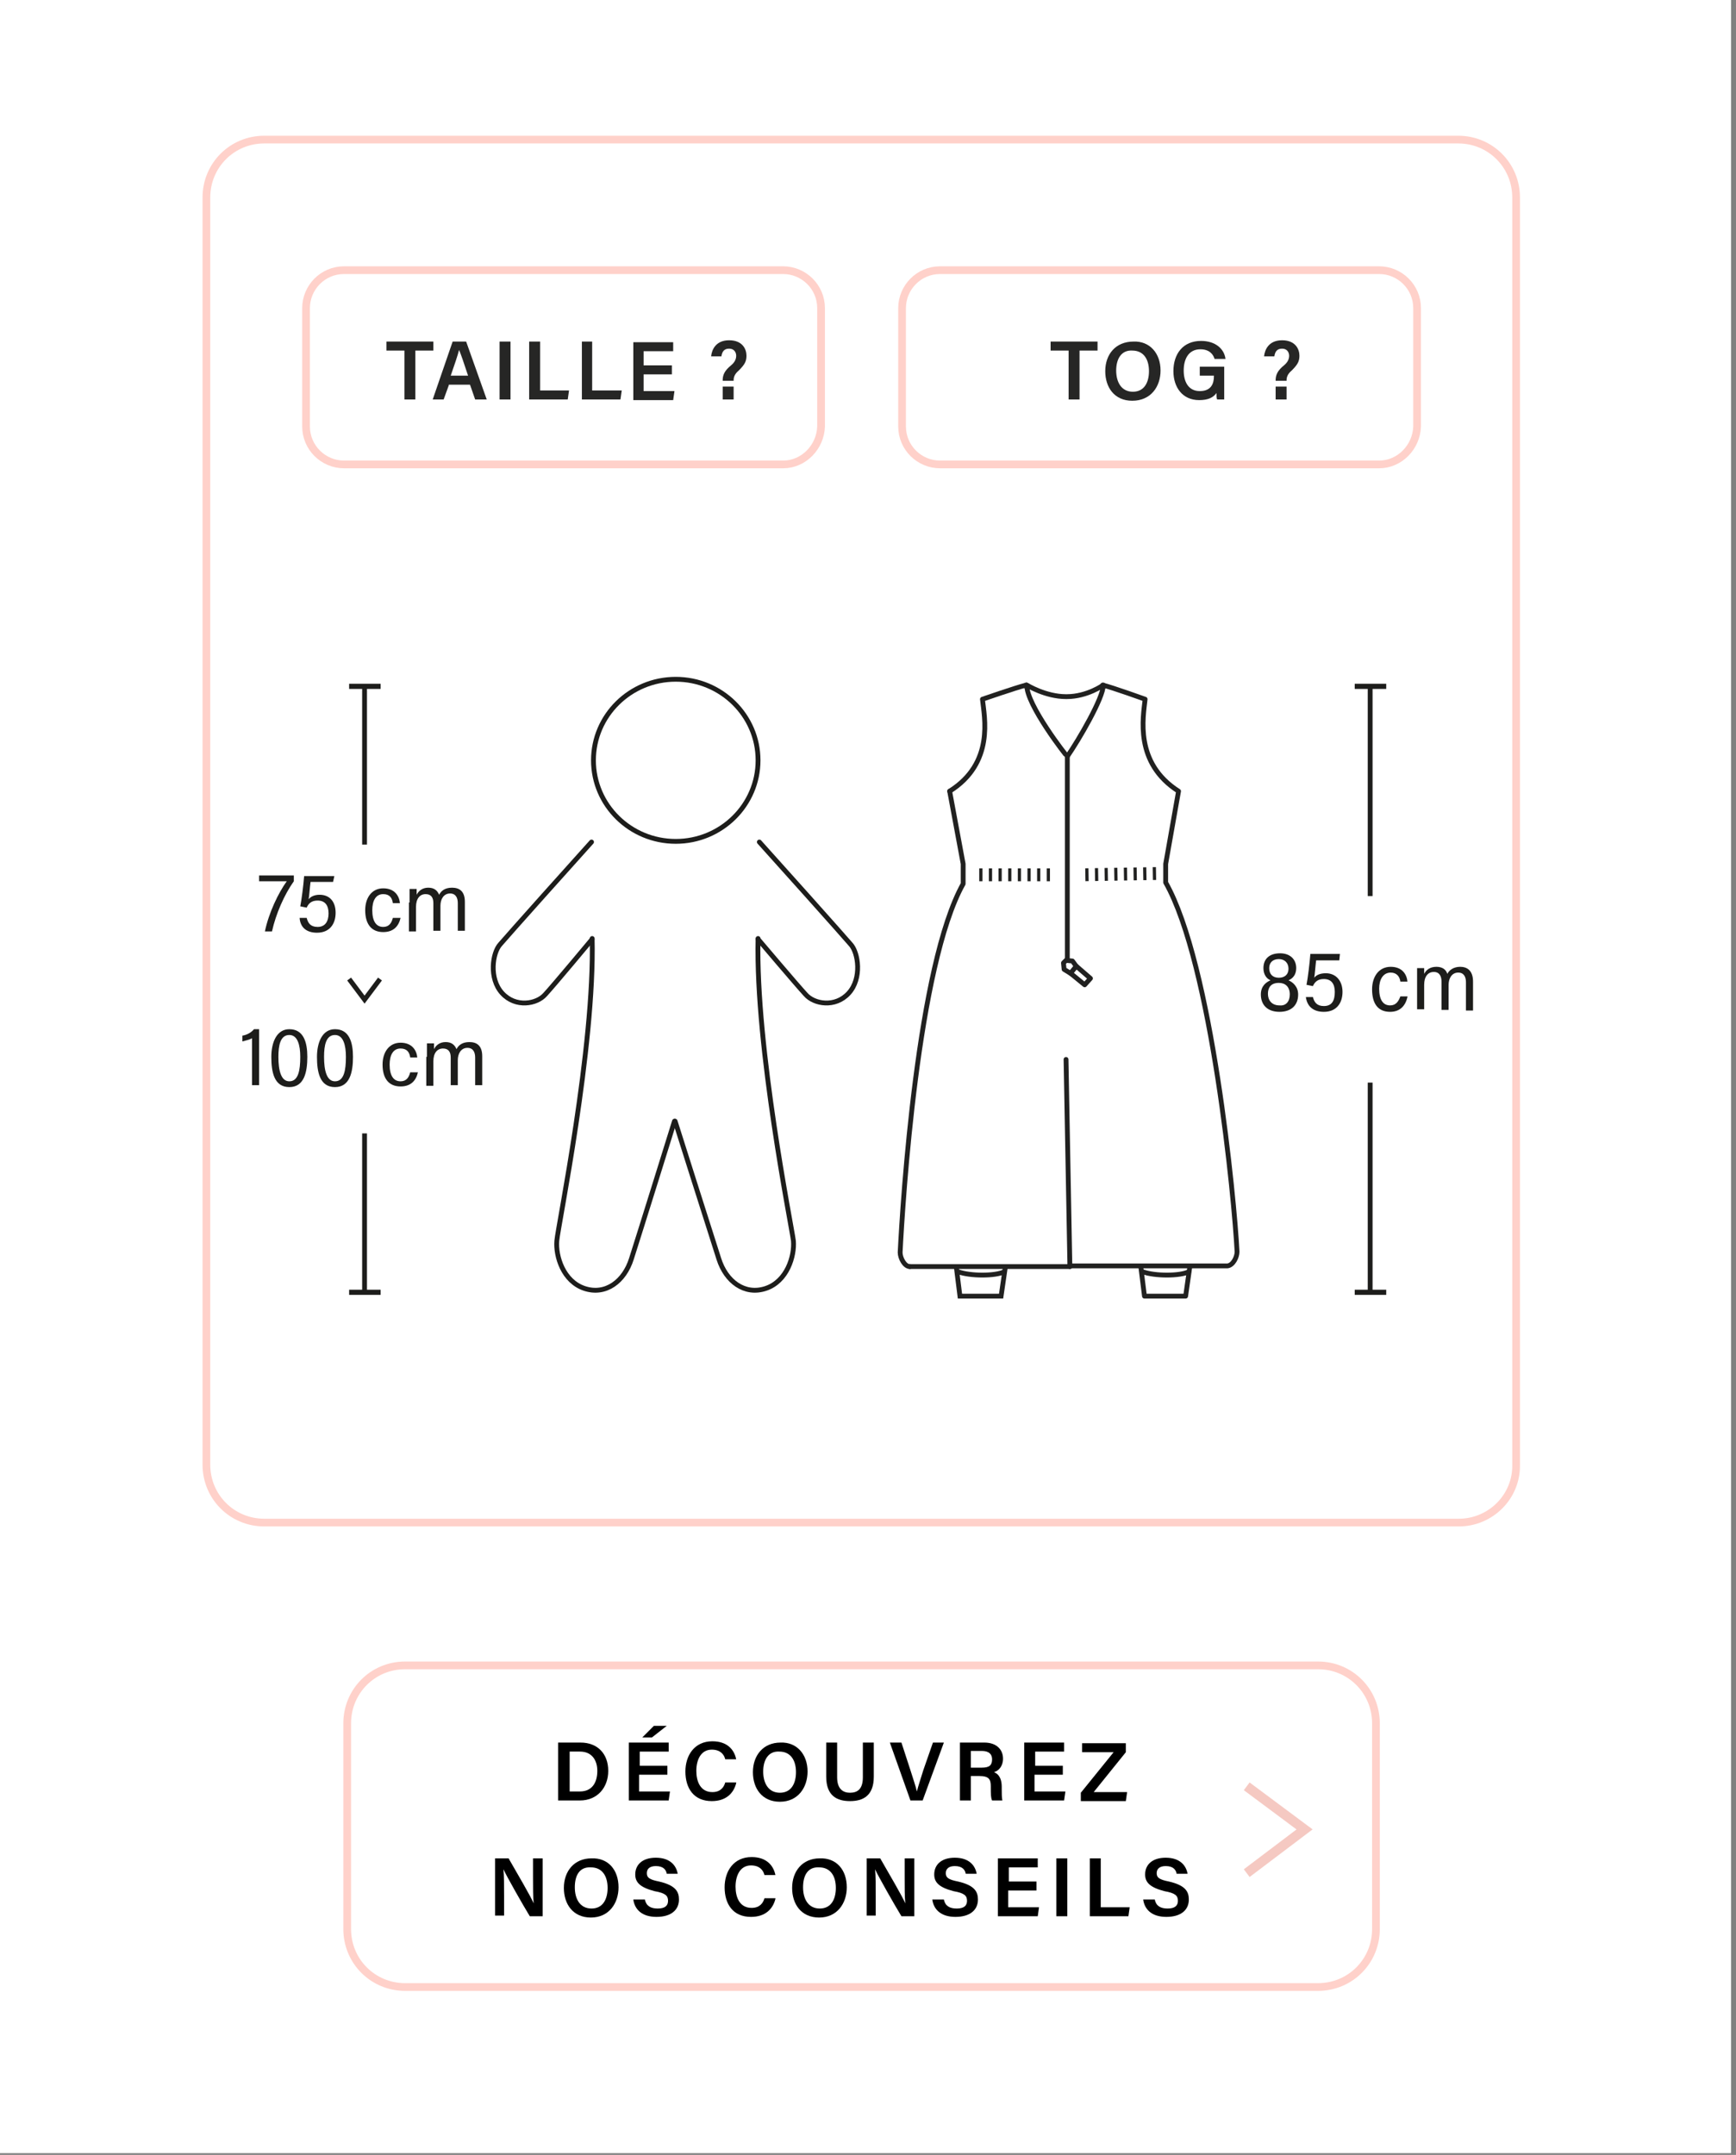 <?xml version="1.0" encoding="utf-8"?>
<!-- Generator: Adobe Illustrator 26.1.0, SVG Export Plug-In . SVG Version: 6.00 Build 0)  -->
<svg version="1.1" id="Calque_1" xmlns="http://www.w3.org/2000/svg" xmlns:xlink="http://www.w3.org/1999/xlink" x="0px" y="0px"
	 viewBox="0 0 270 335" style="enable-background:new 0 0 270 335;" xml:space="preserve">
<rect x="0" y="0" width="270" height="335" fill="#808080" stroke="none"/>
<style type="text/css">
	.st0{fill:#FFFFFF;stroke:#FFFFFF;stroke-width:0.453;stroke-miterlimit:10;}
	.st1{fill:none;stroke:#1D1D1B;stroke-width:0.75;}
	.st2{fill:#1D1D1B;}
	.st3{fill:none;stroke:#212120;stroke-width:0.75;}
	.st4{fill:#FFFFFF;stroke:#212120;stroke-width:0.75;stroke-linecap:round;stroke-linejoin:round;}
	.st5{fill:none;stroke:#212120;stroke-width:0.75;stroke-linecap:round;stroke-linejoin:round;}
	.st6{fill:#FFFFFF;stroke:#212120;stroke-width:0.75;stroke-miterlimit:10;}
	.st7{fill:#FFFFFF;stroke:#212120;stroke-width:2;stroke-dasharray:0.5,1;}
	.st8{fill:#FFFFFF;stroke:#1D1D1B;stroke-width:0.75;stroke-linecap:round;stroke-linejoin:round;}
	.st9{fill:none;stroke:#1D1D1B;stroke-width:0.75;stroke-linecap:round;stroke-linejoin:round;}
	.st10{fill:none;stroke:#FFD1CA;stroke-width:1.2;stroke-miterlimit:10;}
	.st11{fill:#262625;}
	.st12{fill:none;stroke:#F5C9C2;stroke-width:1.5;}
</style>
<rect x="-1" y="-0.5" class="st0" width="270" height="335"/>
<polyline class="st1" points="54.3,152.2 56.7,155.4 59.1,152.2 "/>
<g>
	<g>
		<path class="st2" d="M196.1,154.6c0-1.3,0.8-1.9,1.5-2.2c-0.7-0.3-1.1-1-1.1-1.9c0-1.4,0.9-2.3,2.6-2.3c1.5,0,2.5,0.9,2.5,2.3
			c0,1-0.5,1.6-1.2,1.9c0.7,0.3,1.5,1,1.5,2.2c0,1.7-1.1,2.7-2.9,2.7C197.1,157.3,196.1,156.2,196.1,154.6z M200.6,154.6
			c0-1.2-0.7-1.8-1.7-1.8c-1.3,0-1.7,0.8-1.7,1.7c0,1,0.6,1.8,1.8,1.8C200,156.4,200.6,155.7,200.6,154.6z M197.4,150.5
			c0,0.9,0.5,1.5,1.5,1.5c0.9,0,1.5-0.5,1.5-1.4s-0.6-1.5-1.5-1.5C197.9,149.1,197.4,149.7,197.4,150.5z"/>
		<path class="st2" d="M208.3,149.3h-3.6c-0.1,0.7-0.2,2.2-0.3,2.7c0.3-0.4,0.9-0.7,1.8-0.7c1.6,0,2.6,1.2,2.6,2.9
			c0,1.7-0.9,3.1-2.9,3.1c-1.6,0-2.6-0.8-2.8-2.3h1.1c0.2,0.8,0.6,1.4,1.7,1.4c1.3,0,1.7-0.9,1.7-2.2c0-1.2-0.5-2-1.7-2
			c-0.9,0-1.4,0.4-1.7,1.1l-1-0.2c0.2-1,0.5-3.4,0.6-4.8h4.6L208.3,149.3z"/>
		<path class="st2" d="M218.9,155c-0.3,1.3-1.1,2.3-2.7,2.3c-1.9,0-2.8-1.3-2.8-3.5c0-1.9,1-3.5,2.9-3.5c1.8,0,2.5,1.2,2.6,2.3h-1.1
			c-0.1-0.8-0.6-1.4-1.5-1.4c-1.2,0-1.8,1.1-1.8,2.5c0,1.7,0.6,2.6,1.7,2.6c0.9,0,1.3-0.6,1.6-1.4H218.9z"/>
		<path class="st2" d="M220.4,152.6c0-1.2,0-1.8,0-2.1h1.1c0,0.2,0,0.7,0,0.9c0.3-0.6,0.9-1.1,1.9-1.1c0.9,0,1.5,0.4,1.7,1.1
			c0.3-0.6,1-1.1,2-1.1c1,0,2,0.5,2,2.3v4.5H228v-4.4c0-0.8-0.3-1.5-1.2-1.5c-1,0-1.5,0.9-1.5,1.9v3.9h-1.1v-4.4
			c0-0.8-0.3-1.5-1.2-1.5c-0.9,0-1.5,0.7-1.5,2v3.8h-1.1V152.6z"/>
	</g>
	<g>
		<g>
			<line class="st1" x1="213.1" y1="168.3" x2="213.1" y2="200.9"/>
			<g>
				<rect x="210.7" y="200.5" class="st2" width="4.9" height="0.8"/>
			</g>
		</g>
	</g>
	<g>
		<g>
			<line class="st1" x1="213.1" y1="106.6" x2="213.1" y2="139.3"/>
			<g>
				<rect x="210.7" y="106.3" class="st2" width="4.9" height="0.8"/>
			</g>
		</g>
	</g>
</g>
<g>
	<g>
		<polyline class="st3" points="148.7,196.7 149.3,201.5 155.7,201.5 156.4,196.7 		"/>
		<path class="st4" d="M149,197.7c1.9,0.7,5.8,0.7,7.2,0"/>
	</g>
	<g>
		<polyline class="st5" points="185.1,196.6 184.4,201.5 178,201.5 177.4,196.7 		"/>
		<g>
			<path class="st4" d="M141.5,196.9c-0.8,0-1.5-1.3-1.5-2.2c0.4-8,2.7-44.6,9.8-57.3l0-3.1l-2.1-11.3"/>
			<polyline class="st4" points="166.4,196.9 141.6,196.9 141.5,196.9 			"/>
		</g>
		<path class="st4" d="M159.6,106.5c1.1,4.2,9.9,3.8,11.9,0c1.6,0.4,6.6,2.2,6.6,2.2c-0.3,2.8-1.7,9.9,5.2,14.3l0,0l-2,11.3l0,2.9
			c7.2,12.7,10.7,49.4,11.1,57.4c0,0.8-0.6,2.1-1.5,2.2h-24.6"/>
		<path class="st6" d="M172.9,197"/>
		<path class="st4" d="M172.5,197"/>
		<path class="st6" d="M172.9,197"/>
		<path class="st4" d="M172.5,197"/>
		<line class="st7" x1="179.8" y1="135.8" x2="168" y2="136"/>
		<line class="st7" x1="163.3" y1="136" x2="151.4" y2="136"/>
		<path class="st4" d="M177.8,151.5"/>
		<path class="st4" d="M159.6,149.2"/>
		<path class="st4" d="M166,117.6c1.8-2.6,5.6-9.1,5.6-11.1c0,0-2.5,1.8-5.7,1.8h-0.1c-3.2,0-6.1-1.8-6.1-1.8l0,0
			C159.6,109.5,165.9,117.6,166,117.6"/>
		<g>
			<polygon class="st4" points="167.6,150.5 166.8,151.5 165.5,150.7 165.4,149.7 165.8,149.3 166.8,149.4 			"/>
			<polygon class="st4" points="169.6,152.1 168.7,153.1 166.5,151.3 167.4,150.2 			"/>
		</g>
		<g>
			<line class="st4" x1="165.8" y1="164.7" x2="166.4" y2="196.9"/>
			<path class="st4" d="M166.4,196.9"/>
		</g>
		<line class="st3" x1="166" y1="117.4" x2="166" y2="149.4"/>
		<path class="st4" d="M177.7,197.7c1.9,0.7,5.8,0.7,7.2,0"/>
		<g>
			<path class="st4" d="M159.6,106.5c-1.6,0.4-6.8,2.2-6.8,2.2c0.3,2.8,1.9,9.9-5.1,14.3"/>
			<path class="st4" d="M153.1,108.8"/>
		</g>
	</g>
</g>
<g>
	<ellipse class="st8" cx="105.1" cy="118.2" rx="12.8" ry="12.6"/>
	<g>
		<g>
			<g>
				<g>
					<path class="st8" d="M92.1,160.5"/>
					<path class="st8" d="M92,130.9c-2,2.2-13.1,14.6-14.2,15.9c-1.2,1.3-1.8,5.3,0.3,7.6c2.1,2.3,5.4,1.7,6.7,0.2
						c1.3-1.4,7.3-8.6,7.3-8.6"/>
				</g>
			</g>
			<g>
				<g>
					<path class="st8" d="M118.1,130.9c2,2.2,13.1,14.6,14.2,15.9c1.2,1.3,1.8,5.3-0.3,7.6c-2.1,2.3-5.4,1.7-6.7,0.2
						c-1.3-1.4-7.4-8.6-7.4-8.6"/>
				</g>
			</g>
		</g>
		<path class="st9" d="M92.1,145.9c0.4,17-5.3,44.6-5.5,47c-0.2,2.4,1,6.3,4.3,7.4c3.3,1.1,6.2-1.1,7.3-4.6
			c1.1-3.4,6.7-21.4,6.7-21.4"/>
		<path class="st9" d="M117.9,145.9c-0.4,17,5.2,44.6,5.5,47c0.2,2.4-1,6.3-4.3,7.4c-3.3,1.1-6.2-1.1-7.3-4.6
			c-1.1-3.4-6.8-21.4-6.8-21.4"/>
	</g>
</g>
<g>
	<g>
		<g>
			<line class="st1" x1="56.7" y1="176.2" x2="56.7" y2="200.9"/>
			<g>
				<rect x="54.3" y="200.5" class="st2" width="4.9" height="0.8"/>
			</g>
		</g>
	</g>
	<g>
		<g>
			<line class="st1" x1="56.7" y1="106.6" x2="56.7" y2="131.3"/>
			<g>
				<rect x="54.3" y="106.3" class="st2" width="4.9" height="0.8"/>
			</g>
		</g>
	</g>
	<g>
		<path class="st2" d="M45.7,136.1v0.9c-1.5,2.1-2.8,5.1-3.4,7.8h-1.1c0.6-2.9,2.1-6,3.4-7.8h-4.3v-0.9H45.7z"/>
		<path class="st2" d="M51.8,137.1h-3.5c-0.1,0.7-0.2,2.2-0.3,2.7c0.3-0.4,0.9-0.7,1.7-0.7c1.6,0,2.5,1.1,2.5,2.8s-0.9,3.1-2.9,3.1
			c-1.6,0-2.6-0.8-2.7-2.3h1.1c0.2,0.8,0.6,1.4,1.7,1.4c1.2,0,1.7-0.9,1.7-2.1c0-1.2-0.5-2-1.7-2c-0.9,0-1.4,0.4-1.7,1.1l-1-0.2
			c0.2-1,0.5-3.3,0.6-4.7H52L51.8,137.1z"/>
		<path class="st2" d="M62.3,142.7c-0.3,1.3-1.1,2.2-2.7,2.2c-1.8,0-2.8-1.2-2.8-3.4c0-1.9,1-3.4,2.8-3.4c1.8,0,2.5,1.2,2.6,2.3
			h-1.1c-0.1-0.8-0.5-1.4-1.5-1.4c-1.2,0-1.7,1.1-1.7,2.5c0,1.7,0.6,2.6,1.7,2.6c0.9,0,1.3-0.6,1.5-1.4H62.3z"/>
		<path class="st2" d="M63.7,140.3c0-1.2,0-1.8,0-2.1h1.1c0,0.2,0,0.7,0,0.9c0.3-0.6,0.9-1.1,1.8-1.1c0.9,0,1.4,0.4,1.7,1.1
			c0.3-0.6,0.9-1.1,2-1.1s2,0.5,2,2.2v4.5h-1.1v-4.3c0-0.8-0.3-1.5-1.2-1.5c-1,0-1.5,0.9-1.5,1.9v3.9h-1.1v-4.3
			c0-0.8-0.3-1.4-1.2-1.4c-0.9,0-1.5,0.7-1.5,2v3.8h-1.1V140.3z"/>
		<path class="st2" d="M39.2,168.8v-7.4c-0.3,0.2-1.1,0.4-1.5,0.5v-0.9c0.7-0.1,1.4-0.5,1.8-1h0.8v8.7H39.2z"/>
		<path class="st2" d="M47.8,164.3c0,2.4-0.5,4.7-2.8,4.7c-2.4,0-2.8-2.4-2.8-4.7c0-2.2,0.8-4.3,2.8-4.3
			C47.2,160,47.8,162,47.8,164.3z M43.3,164.3c0,2.1,0.4,3.8,1.7,3.8c1.4,0,1.7-1.7,1.7-3.8c0-1.8-0.4-3.4-1.7-3.4
			C43.6,160.9,43.3,162.5,43.3,164.3z"/>
		<path class="st2" d="M54.9,164.3c0,2.4-0.5,4.7-2.8,4.7c-2.4,0-2.8-2.4-2.8-4.7c0-2.2,0.8-4.3,2.8-4.3
			C54.3,160,54.9,162,54.9,164.3z M50.4,164.3c0,2.1,0.4,3.8,1.7,3.8c1.4,0,1.7-1.7,1.7-3.8c0-1.8-0.4-3.4-1.7-3.4
			C50.7,160.9,50.4,162.5,50.4,164.3z"/>
		<path class="st2" d="M65,166.7c-0.3,1.3-1.1,2.2-2.7,2.2c-1.8,0-2.8-1.2-2.8-3.4c0-1.9,1-3.4,2.8-3.4c1.8,0,2.5,1.2,2.6,2.3h-1.1
			c-0.1-0.8-0.5-1.4-1.5-1.4c-1.2,0-1.7,1.1-1.7,2.5c0,1.7,0.6,2.6,1.7,2.6c0.9,0,1.3-0.6,1.5-1.4H65z"/>
		<path class="st2" d="M66.4,164.3c0-1.2,0-1.8,0-2.1h1.1c0,0.2,0,0.7,0,0.9c0.3-0.6,0.9-1.1,1.8-1.1c0.9,0,1.4,0.4,1.7,1.1
			c0.3-0.6,0.9-1.1,2-1.1s2,0.5,2,2.2v4.5h-1.1v-4.3c0-0.8-0.3-1.5-1.2-1.5c-1,0-1.5,0.9-1.5,1.9v3.9h-1.1v-4.3
			c0-0.8-0.3-1.4-1.2-1.4c-0.9,0-1.5,0.7-1.5,2v3.8h-1.1V164.3z"/>
	</g>
</g>
<path class="st10" d="M205,308.9H63c-5,0-9-4-9-9v-32c0-5,4-9,9-9h142c5,0,9,4,9,9v32C214,304.9,210,308.9,205,308.9z"/>
<g>
	<path d="M86.9,270.9h3.4c2.6,0,4.3,1.7,4.3,4.4c0,2.6-1.7,4.6-4.4,4.6h-3.4V270.9z M88.6,278.5h1.6c1.9,0,2.7-1.4,2.7-3.2
		c0-1.6-0.8-3-2.7-3h-1.6V278.5z"/>
	<path d="M103.7,275.9h-4.3v2.6h4.8l-0.2,1.4h-6.2v-9h6.2v1.4h-4.5v2.2h4.3V275.9z M103.7,268.3l-2.3,1.8h-1.5l1.8-1.8H103.7z"/>
	<path d="M114.5,277.2c-0.4,1.6-1.6,2.8-3.8,2.8c-2.8,0-4.1-2-4.1-4.6c0-2.5,1.4-4.7,4.2-4.7c2.3,0,3.4,1.3,3.7,2.8h-1.7
		c-0.2-0.8-0.8-1.5-2.1-1.5c-1.7,0-2.4,1.6-2.4,3.3c0,1.6,0.6,3.3,2.5,3.3c1.3,0,1.8-0.8,2-1.5H114.5z"/>
	<path d="M125.6,275.4c0,2.5-1.5,4.7-4.3,4.7c-2.8,0-4.2-2.1-4.2-4.6c0-2.6,1.6-4.6,4.3-4.6C123.9,270.8,125.6,272.7,125.6,275.4z
		 M118.7,275.4c0,1.8,0.8,3.3,2.6,3.3c1.8,0,2.5-1.5,2.5-3.2c0-1.8-0.8-3.2-2.6-3.2C119.5,272.2,118.7,273.6,118.7,275.4z"/>
	<path d="M130.2,270.9v5.4c0,1.9,1,2.4,2,2.4c1.2,0,2-0.6,2-2.4v-5.4h1.7v5.3c0,3-1.7,3.8-3.7,3.8c-2,0-3.7-0.8-3.7-3.8v-5.3H130.2z
		"/>
	<path d="M141.6,279.9l-3.2-9h1.8l1.4,4.3c0.4,1.3,0.8,2.4,1,3.3h0c0.2-0.8,0.6-2,1-3.3l1.5-4.3h1.7l-3.3,9H141.6z"/>
	<path d="M151,276.2v3.7h-1.7v-9h3.8c1.9,0,2.9,1.1,2.9,2.5c0,1.2-0.7,1.9-1.4,2.1c0.5,0.2,1.2,0.7,1.2,2.3v0.4c0,0.6,0,1.3,0.1,1.7
		h-1.6c-0.2-0.4-0.2-1.1-0.2-2v-0.2c0-1.1-0.3-1.6-1.8-1.6H151z M151,274.8h1.7c1.2,0,1.6-0.4,1.6-1.3c0-0.8-0.5-1.3-1.6-1.3H151
		V274.8z"/>
	<path d="M165.2,275.9h-4.3v2.6h4.8l-0.2,1.4h-6.2v-9h6.2v1.4h-4.5v2.2h4.3V275.9z"/>
	<path d="M168.1,278.7l5.1-6.3h-4.9v-1.4h6.8v1.4l-5,6.2h5.2l-0.2,1.4h-7V278.7z"/>
	<path d="M77,297.9v-9h2.1c1.2,2.1,3.5,6,3.9,7h0c-0.1-1-0.1-2.5-0.1-4v-3h1.5v9h-2c-1.1-1.8-3.6-6.2-4.1-7.3h0
		c0.1,0.9,0.1,2.6,0.1,4.2v3H77z"/>
	<path d="M96.2,293.4c0,2.5-1.5,4.7-4.3,4.7c-2.8,0-4.2-2.1-4.2-4.6c0-2.6,1.6-4.6,4.3-4.6C94.6,288.8,96.2,290.7,96.2,293.4z
		 M89.4,293.4c0,1.8,0.8,3.3,2.6,3.3c1.8,0,2.5-1.5,2.5-3.2c0-1.8-0.8-3.2-2.6-3.2C90.1,290.2,89.4,291.6,89.4,293.4z"/>
	<path d="M100.3,295.3c0.2,1,0.9,1.4,2,1.4c1.2,0,1.6-0.5,1.6-1.2c0-0.8-0.4-1.2-2.1-1.5c-2.3-0.6-3-1.4-3-2.6
		c0-1.5,1.1-2.6,3.2-2.6c2.3,0,3.2,1.3,3.4,2.5h-1.7c-0.1-0.6-0.5-1.2-1.7-1.2c-0.9,0-1.4,0.4-1.4,1.1c0,0.7,0.4,1,1.9,1.3
		c2.6,0.6,3.1,1.6,3.1,2.8c0,1.6-1.2,2.7-3.5,2.7c-2.3,0-3.4-1.2-3.6-2.7H100.3z"/>
	<path d="M120.6,295.2c-0.4,1.6-1.6,2.8-3.8,2.8c-2.8,0-4.1-2-4.1-4.6c0-2.5,1.4-4.7,4.2-4.7c2.3,0,3.4,1.3,3.7,2.8h-1.7
		c-0.2-0.8-0.8-1.5-2.1-1.5c-1.7,0-2.4,1.6-2.4,3.3c0,1.6,0.6,3.3,2.5,3.3c1.3,0,1.8-0.8,2-1.5H120.6z"/>
	<path d="M131.7,293.4c0,2.5-1.5,4.7-4.3,4.7c-2.8,0-4.2-2.1-4.2-4.6c0-2.6,1.6-4.6,4.3-4.6C130.1,288.8,131.7,290.7,131.7,293.4z
		 M124.9,293.4c0,1.8,0.8,3.3,2.6,3.3c1.8,0,2.5-1.5,2.5-3.2c0-1.8-0.8-3.2-2.6-3.2C125.6,290.2,124.9,291.6,124.9,293.4z"/>
	<path d="M134.8,297.9v-9h2.1c1.2,2.1,3.5,6,3.9,7h0c-0.1-1-0.1-2.5-0.1-4v-3h1.5v9h-2c-1.1-1.8-3.6-6.2-4.1-7.3h0
		c0.1,0.9,0.1,2.6,0.1,4.2v3H134.8z"/>
	<path d="M146.8,295.3c0.2,1,0.9,1.4,2,1.4c1.2,0,1.6-0.5,1.6-1.2c0-0.8-0.4-1.2-2.1-1.5c-2.3-0.6-3-1.4-3-2.6
		c0-1.5,1.1-2.6,3.2-2.6c2.3,0,3.2,1.3,3.4,2.5h-1.7c-0.1-0.6-0.5-1.2-1.7-1.2c-0.9,0-1.4,0.4-1.4,1.1c0,0.7,0.4,1,1.9,1.3
		c2.6,0.6,3.1,1.6,3.1,2.8c0,1.6-1.2,2.7-3.5,2.7c-2.3,0-3.4-1.2-3.6-2.7H146.8z"/>
	<path d="M161.1,293.9h-4.3v2.6h4.8l-0.2,1.4h-6.2v-9h6.2v1.4h-4.5v2.2h4.3V293.9z"/>
	<path d="M166,288.9v9h-1.7v-9H166z"/>
	<path d="M169.5,288.9h1.7v7.6h4.5l-0.2,1.4h-6V288.9z"/>
	<path d="M179.6,295.3c0.2,1,0.9,1.4,2,1.4c1.2,0,1.6-0.5,1.6-1.2c0-0.8-0.4-1.2-2.1-1.5c-2.3-0.6-3-1.4-3-2.6
		c0-1.5,1.1-2.6,3.2-2.6c2.3,0,3.2,1.3,3.4,2.5h-1.7c-0.1-0.6-0.5-1.2-1.7-1.2c-0.9,0-1.4,0.4-1.4,1.1c0,0.7,0.4,1,1.9,1.3
		c2.6,0.6,3.1,1.6,3.1,2.8c0,1.6-1.2,2.7-3.5,2.7c-2.3,0-3.4-1.2-3.6-2.7H179.6z"/>
</g>
<g>
	<g>
		<g>
			<path class="st11" d="M62.9,54.5h-2.8v-1.4h7.3v1.4h-2.8v7.6h-1.7V54.5z"/>
			<path class="st11" d="M69.8,59.9L69,62.1h-1.7l3.1-9h2.1l3.2,9h-1.8l-0.8-2.3H69.8z M72.8,58.4c-0.7-2.1-1.1-3.3-1.4-4h0
				c-0.2,0.8-0.7,2.3-1.3,4H72.8z"/>
			<path class="st11" d="M79.4,53.1v9h-1.7v-9H79.4z"/>
			<path class="st11" d="M82.3,53.1H84v7.6h4.5l-0.2,1.4h-6V53.1z"/>
			<path class="st11" d="M90.4,53.1h1.7v7.6h4.6l-0.2,1.4h-6V53.1z"/>
			<path class="st11" d="M104.5,58.2h-4.4v2.6h4.8l-0.2,1.4h-6.2v-9h6.2v1.4h-4.6v2.2h4.4V58.2z"/>
			<path class="st11" d="M112.4,59.3v-0.2c0-0.8,0.3-1.5,1.3-2.3c0.6-0.5,0.8-1,0.8-1.5c0-0.5-0.3-1.1-1.1-1.1
				c-0.8,0-1.1,0.5-1.2,1.2h-1.6c0.1-1,0.7-2.5,2.8-2.5c2.1,0,2.7,1.4,2.7,2.4c0,0.9-0.3,1.4-1.2,2.3c-0.6,0.5-0.8,1-0.8,1.5v0.1
				H112.4z M112.4,62.1v-2h1.7v2H112.4z"/>
		</g>
		<path class="st10" d="M121.8,72.2H53.5c-3.2,0-5.9-2.6-5.9-5.9V47.9c0-3.2,2.6-5.9,5.9-5.9h68.3c3.2,0,5.9,2.6,5.9,5.9v18.4
			C127.6,69.5,125,72.2,121.8,72.2z"/>
	</g>
	<g>
		<path class="st10" d="M214.5,72.2h-68.3c-3.2,0-5.9-2.6-5.9-5.9V47.9c0-3.2,2.6-5.9,5.9-5.9h68.3c3.2,0,5.9,2.6,5.9,5.9v18.4
			C220.3,69.5,217.7,72.2,214.5,72.2z"/>
		<g>
			<path class="st11" d="M166.2,54.5h-2.8v-1.4h7.3v1.4h-2.8v7.6h-1.7V54.5z"/>
			<path class="st11" d="M180.5,57.6c0,2.5-1.5,4.7-4.4,4.7c-2.8,0-4.2-2.1-4.2-4.6c0-2.6,1.6-4.6,4.4-4.6
				C178.8,53,180.5,54.9,180.5,57.6z M173.6,57.6c0,1.8,0.8,3.3,2.6,3.3c1.8,0,2.5-1.5,2.5-3.2c0-1.8-0.8-3.2-2.6-3.2
				C174.4,54.4,173.6,55.8,173.6,57.6z"/>
			<path class="st11" d="M190.5,62.1h-1.2c-0.1-0.2-0.1-0.6-0.1-1c-0.5,0.7-1.3,1.1-2.7,1.1c-2.6,0-4-2-4-4.5c0-2.7,1.5-4.7,4.3-4.7
				c2.2,0,3.6,1.2,3.8,2.8h-1.7c-0.2-0.7-0.8-1.5-2.2-1.5c-1.9,0-2.6,1.6-2.6,3.3c0,1.7,0.7,3.2,2.5,3.2c1.8,0,2.2-1.2,2.2-2.3v-0.1
				h-2.2v-1.4h3.8V62.1z"/>
			<path class="st11" d="M198.4,59.3v-0.2c0-0.8,0.3-1.5,1.3-2.3c0.6-0.5,0.8-1,0.8-1.5c0-0.5-0.3-1.1-1.1-1.1
				c-0.8,0-1.1,0.5-1.2,1.2h-1.6c0.1-1,0.7-2.5,2.8-2.5c2.1,0,2.7,1.4,2.7,2.4c0,0.9-0.3,1.4-1.2,2.3c-0.6,0.5-0.8,1-0.8,1.5v0.1
				H198.4z M198.4,62.1v-2h1.7v2H198.4z"/>
		</g>
	</g>
</g>
<path class="st10" d="M226.9,236.7H41.1c-5,0-9-4-9-9v-197c0-5,4-9,9-9h185.7c5,0,9,4,9,9v197C235.9,232.7,231.8,236.7,226.9,236.7z
	"/>
<polyline class="st12" points="193.9,291.2 202.9,284.4 193.9,277.7 "/>
</svg>
